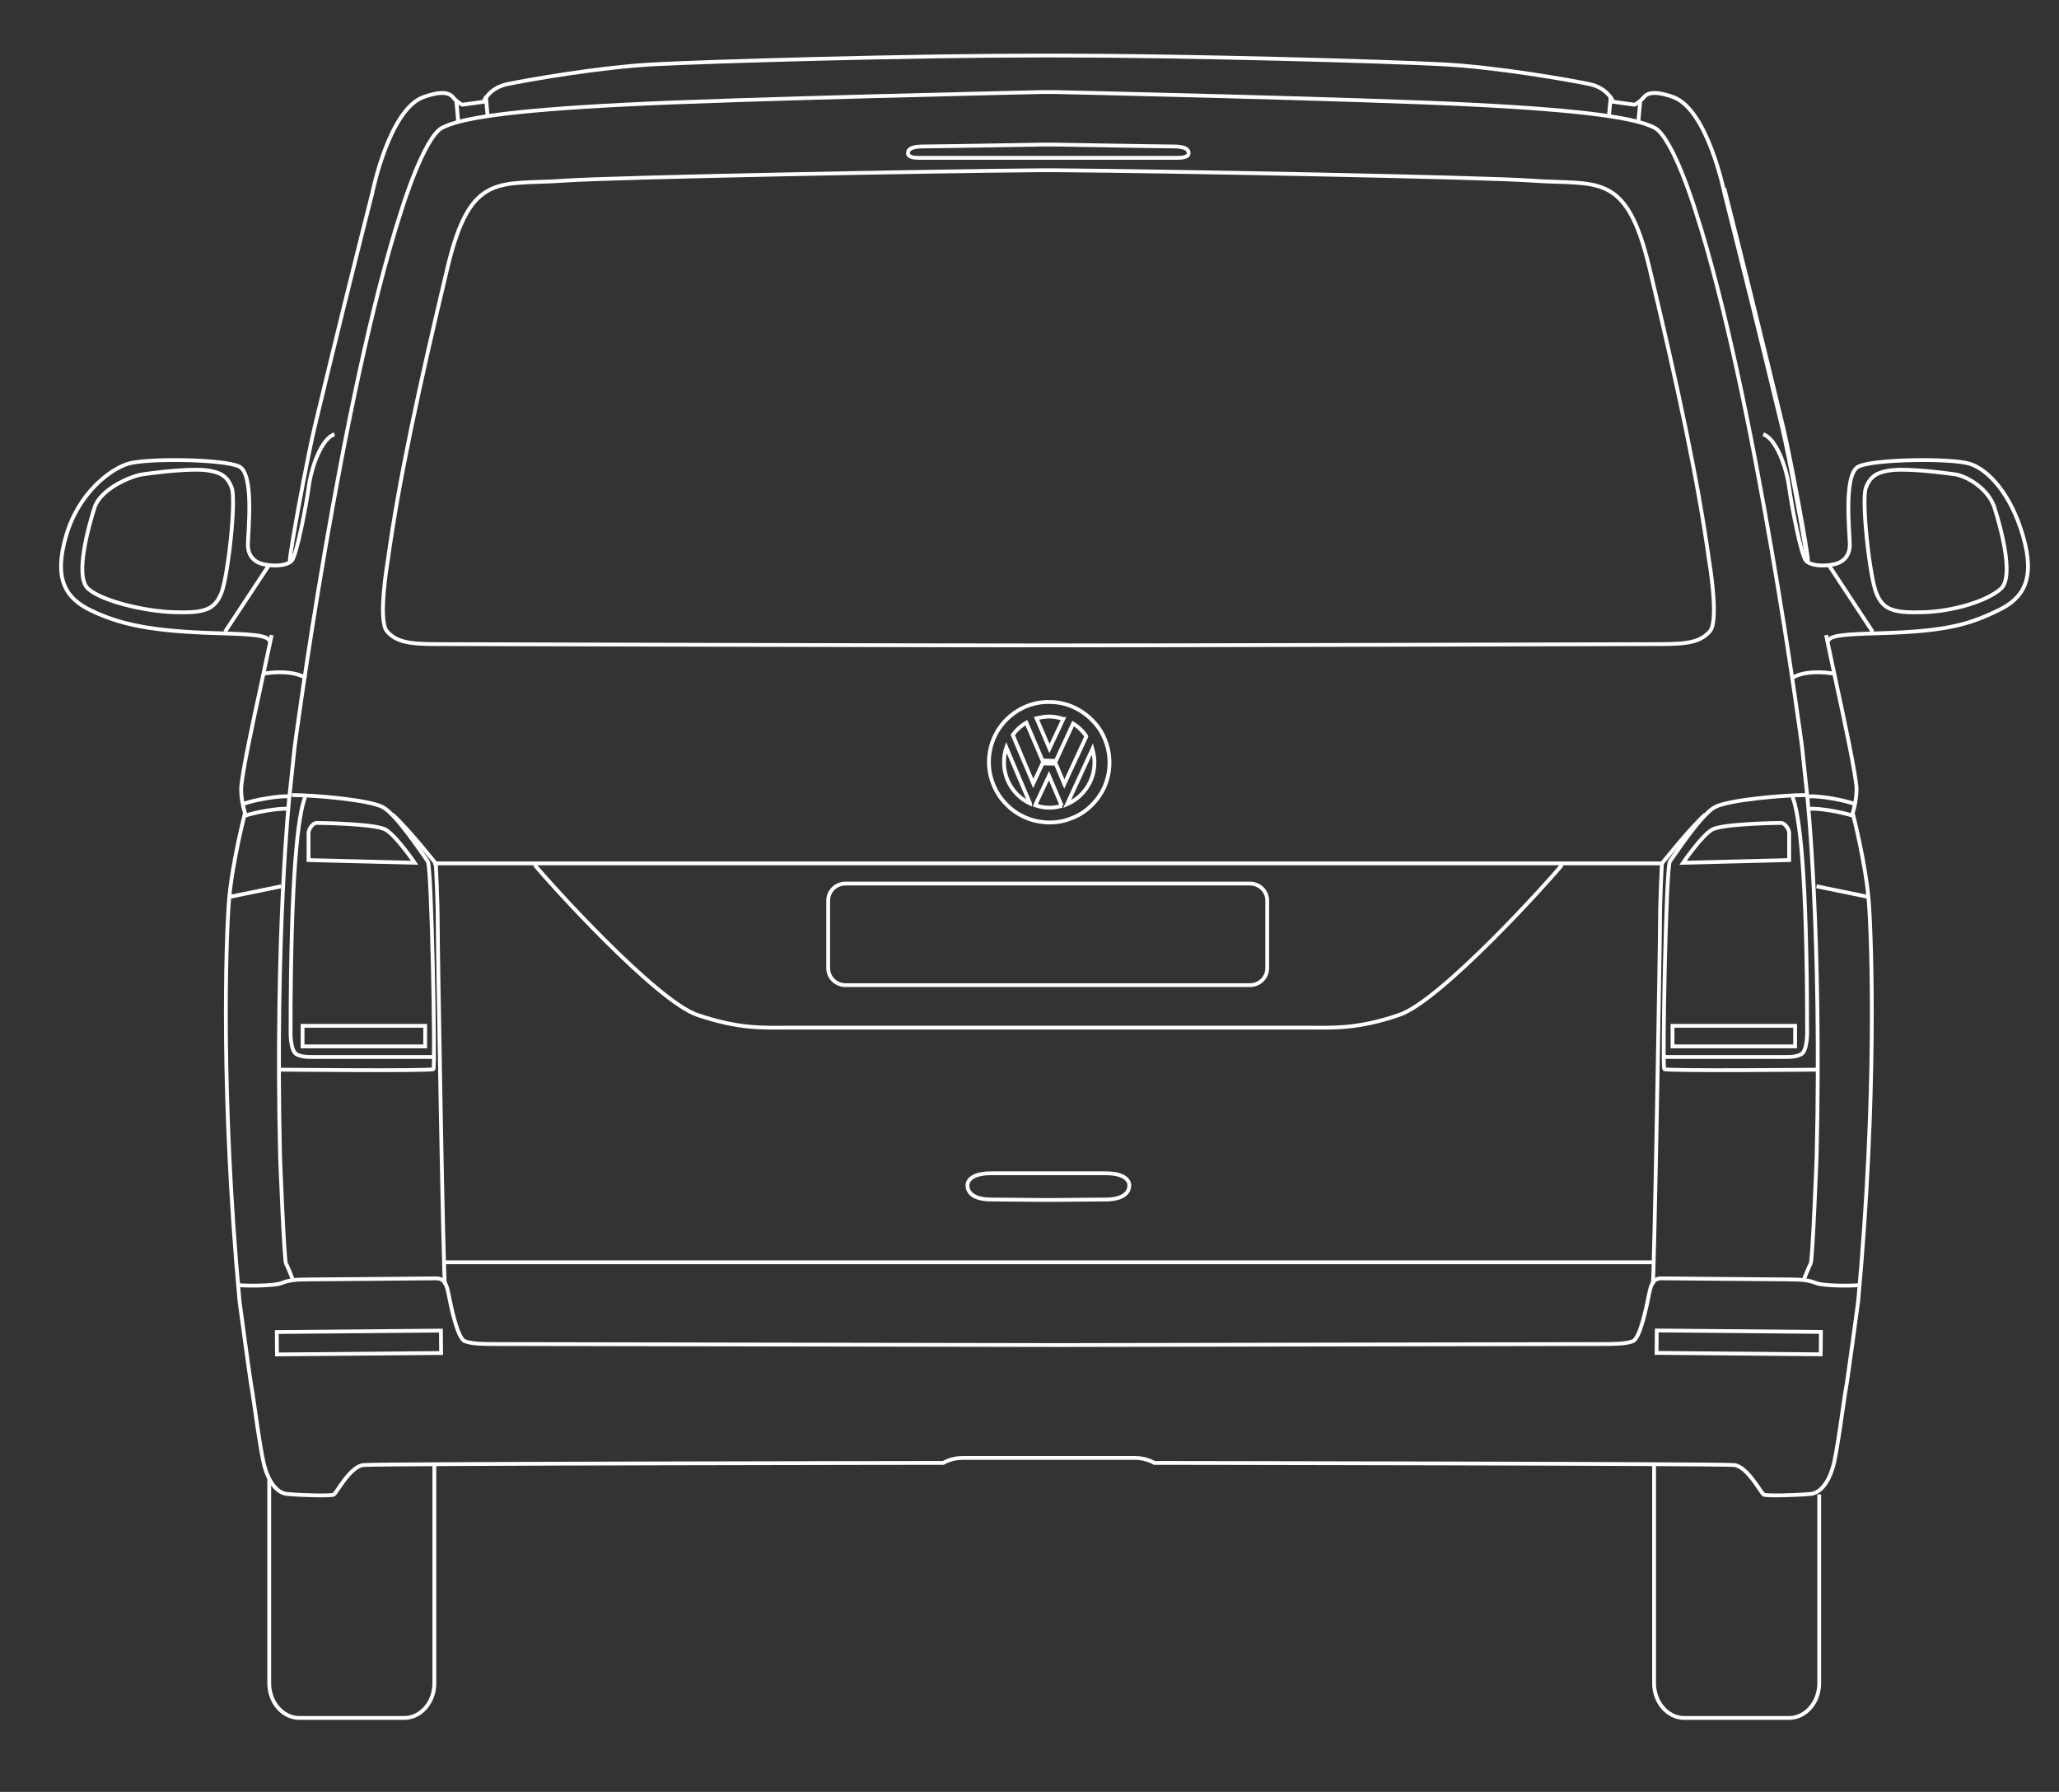 <?xml version="1.0" encoding="UTF-8"?>
<svg id="Ebene_1" data-name="Ebene 1" xmlns="http://www.w3.org/2000/svg" viewBox="0 0 269.2 234.3">
  <rect x="0" y="0" width="269.2" height="234.3" fill="#333333" stroke="none"/>
  <defs>
    <style>
      .cls-1 {
        fill: none;
        stroke: #fff;
        stroke-width: .5px;
      }
    </style>
  </defs>
  <path class="cls-1" d="M43.73,56.79c-1.62.5-2.99,4.1-3.36,6.84-.37,2.73-1.62,9.08-2.23,9.7-.62.62-2.11.75-3.49.49-1.37-.24-2.24-1.11-2.24-2.6s.87-9.21-1.12-10.21c-1.99-1-12.19-1.12-14.56-.37-2.37.74-6.49,3.85-8.1,9.46-1.62,5.6-.08,8.1,3.23,9.7,3.86,1.87,7.98,2.74,16.44,2.99,4.73.14,6.84.25,6.97,1.12"/>
  <path class="cls-1" d="M18.72,62.01c-1.72.24-5.62,1.99-6.36,4.36-.75,2.36-2.62,8.96-.87,10.58,1.74,1.61,7.36,2.99,11.34,3.1,3.98.13,5.23-.37,6.1-2.49.87-2.11,1.99-12.19,1.36-13.81-.62-1.62-1.61-1.99-3.11-2.24-1.49-.24-4.86,0-8.46.5Z"/>
  <line class="cls-1" x1="35.21" y1="73.83" x2="29.42" y2="82.61"/>
  <path class="cls-1" d="M34.4,88.12c1.11-.28,4.16-.47,5.6.58"/>
  <path class="cls-1" d="M31.81,105.11c1.57-.56,4.65-1.07,5.95-.98"/>
  <path class="cls-1" d="M31.81,106.73c1.57-.56,4.65-1.08,5.95-.98"/>
  <line class="cls-1" x1="29.87" y1="117.3" x2="36.76" y2="115.89"/>
  <path class="cls-1" d="M38.17,103.96c2.86,0,10.05.61,11.87,1.57,1.82.95,5.37,6.4,5.89,7.1.52.7,1,26.9.74,27.16-.26.27-20.15.07-20.15.07"/>
  <path class="cls-1" d="M39.9,104.22c-.87,2.09-1.91,9.54-1.91,30.95,0,0,0,2.25.78,2.68.78.44,1.91.35,3.29.35h14.91"/>
  <path class="cls-1" d="M55.59,136.82h-16.03v-2.69h16.03v2.69ZM40.34,112.46l13.87.35s-2.43-3.57-3.81-4.34c-1.39-.77-8.58-.87-9.02-.87s-1.04.78-1.04,1.31v3.55Z"/>
  <path class="cls-1" d="M56.79,191.64v28.45c0,2.5-1.77,4.54-3.95,4.54h-13.69c-2.18,0-3.95-2.04-3.95-4.54v-26.74"/>
  <rect class="cls-1" x="36.2" y="174.07" width="21.46" height="2.93" transform="translate(-1.53 .42) rotate(-.5)"/>
  <path class="cls-1" d="M51.32,106.5c2.05,1.86,5.66,6.41,5.66,6.41,0,0,.25,4.67.25,7.84s.74,46.41.94,47.16"/>
  <path class="cls-1" d="M37.89,73.33c0-1.11,2.26-13.34,3.23-17.42,2.71-11.32,5.24-21.54,7.54-30.61,0,0,2.19-11.01,6.74-12.62,1.77-.63,3.15-.76,3.79,0,.63.76,1.26,1.01,1.26,1.01l2.77-.38s.71-1.81,3.11-2.31c2.39-.5,12.03-2.23,19.34-2.6,7.31-.38,33.15-1.14,50.42-1.14h1.96c17.27,0,43.12.76,50.43,1.14,7.31.37,16.95,2.1,19.34,2.6,2.39.5,3.1,2.31,3.1,2.31l2.77.38s.63-.25,1.26-1.01c.63-.76,2.02-.63,3.78,0,4.55,1.61,6.74,12.62,6.74,12.62,2.29,9.08,4.83,19.3,7.54,30.61.98,4.08,3.24,16.3,3.24,17.42"/>
  <path class="cls-1" d="M236.38,73.33c0-1.11-2.26-13.34-3.23-17.42-2.79-11.61-5.38-22.06-7.72-31.32"/>
  <path class="cls-1" d="M230.53,56.79c1.62.5,2.99,4.1,3.37,6.84.37,2.73,1.61,9.08,2.23,9.7.62.62,2.11.75,3.48.49,1.37-.24,2.24-1.11,2.24-2.6s-.87-9.21,1.12-10.21c1.99-1,12.2-1.12,14.56-.37,2.37.74,5.35,3.85,6.97,9.46,1.62,5.6.08,8.1-3.23,9.7-3.86,1.87-6.85,2.74-15.31,2.99-4.73.14-6.85.25-6.97,1.12"/>
  <path class="cls-1" d="M255.54,62.01c1.72.24,4.48,1.99,5.22,4.36.75,2.36,2.62,8.96.87,10.58-1.74,1.61-6.22,2.99-10.2,3.1-3.98.13-5.23-.37-6.11-2.49-.87-2.11-1.99-12.19-1.36-13.81.62-1.62,1.62-1.99,3.11-2.24,1.49-.24,4.85,0,8.46.5Z"/>
  <line class="cls-1" x1="239.06" y1="73.83" x2="244.84" y2="82.61"/>
  <path class="cls-1" d="M238.75,83.04s.99,4.72,1.61,7.59c.62,2.86,2.37,10.95,2.37,12.56s-.5,3.12-.5,3.12c0,0,1.74,6.71,2.11,11.69.37,4.98,1.09,25.04-1.4,52.17,0,0-1.42,10.57-1.6,11.4-.19.83-1.2,8.96-1.76,10.44,0,0-.83,3.14-2.87,3.33-2.03.18-5.72.27-6.1.09-.37-.18-2.12-3.68-3.88-3.87-1.76-.19-75.82-.28-75.82-.28,0,0-1.02-.65-2.5-.65h-22.59c-1.47,0-2.49.65-2.49.65,0,0-74.07.08-75.82.28-1.76.19-3.52,3.69-3.88,3.87-.37.18-4.06.1-6.09-.09-2.04-.18-2.87-3.33-2.87-3.33-.55-1.48-1.57-9.61-1.75-10.44-.18-.83-1.6-11.4-1.6-11.4-2.49-27.13-1.78-47.2-1.4-52.17.37-4.98,2.11-11.69,2.11-11.69,0,0-.5-1.49-.5-3.12s1.74-9.7,2.37-12.56c.62-2.87,1.62-7.59,1.62-7.59"/>
  <path class="cls-1" d="M239.86,88.12c-1.11-.28-4.16-.47-5.6.58"/>
  <path class="cls-1" d="M242.45,105.11c-1.57-.56-4.65-1.07-5.95-.98"/>
  <path class="cls-1" d="M242.45,106.73c-1.57-.56-4.65-1.08-5.95-.98"/>
  <line class="cls-1" x1="244.39" y1="117.3" x2="237.5" y2="115.89"/>
  <path class="cls-1" d="M236.09,103.96c-2.86,0-10.05.61-11.87,1.57-1.82.95-5.36,6.4-5.89,7.1-.52.7-1,26.9-.74,27.16.26.27,20.15.07,20.15.07"/>
  <path class="cls-1" d="M234.36,104.22c.87,2.09,1.91,9.54,1.91,30.95,0,0,0,2.25-.78,2.68-.78.44-1.91.35-3.29.35h-14.91"/>
  <path class="cls-1" d="M218.67,136.82h16.03v-2.69h-16.03v2.69ZM233.92,112.46l-13.87.35s2.43-3.57,3.81-4.34c1.39-.77,8.58-.87,9.02-.87s1.04.78,1.04,1.31v3.55Z"/>
  <path class="cls-1" d="M216.26,191.64v28.45c0,2.5,1.77,4.54,3.95,4.54h13.69c2.18,0,3.95-2.04,3.95-4.54v-24.69"/>
  <rect class="cls-1" x="225.86" y="164.8" width="2.93" height="21.46" transform="translate(49.82 401.31) rotate(-89.5)"/>
  <path class="cls-1" d="M222.94,106.5c-2.05,1.86-5.66,6.41-5.66,6.41,0,0-.25,4.67-.25,7.84s-.75,46.41-.94,47.16"/>
  <path class="cls-1" d="M243.1,168.03c-.99.12-4.6.12-5.6-.24-1-.38-1.62-.5-3.86-.5s-15.31-.14-16.43-.14-1.37.88-1.62,2.12c-.25,1.25-1.12,5.73-2.11,6.1-.99.37-2.5.37-4.36.37s-70.26.13-70.26.13h-.81s-71.05-.13-72.92-.13-3.36,0-4.35-.37c-1-.37-1.87-4.85-2.12-6.1-.25-1.24-.5-2.12-1.62-2.12s-14.19.14-16.43.14-2.86.12-3.86.5c-.99.36-4.61.36-5.6.24"/>
  <line class="cls-1" x1="216.18" y1="165.05" x2="58.09" y2="165.05"/>
  <line class="cls-1" x1="59.66" y1="13.11" x2="59.9" y2="15.84"/>
  <line class="cls-1" x1="63.52" y1="12.55" x2="63.76" y2="15.28"/>
  <path class="cls-1" d="M139.01,94.01c-.59-.2-1.17-.3-1.73-.32-.57,0-1.15.08-1.76.23l1.69,3.95,1.81-3.86Z"/>
  <path class="cls-1" d="M143.09,99.77c.02-.6-.09-1.22-.26-1.83l-3.32,7.21c1.07-.47,1.92-1.18,2.57-2.14.65-.96.99-2.04,1.01-3.23Z"/>
  <path class="cls-1" d="M142.03,96.28c-.45-.69-1.03-1.24-1.73-1.67l-2.25,4.88-1.75-.05-2.11-4.95c-.7.4-1.3.94-1.78,1.6l2.68,6.35,1.21-2.61,1.73.02,1.12,2.66,2.88-6.22Z"/>
  <path class="cls-1" d="M138.82,105.36l-1.67-3.93-1.81,3.86c.59.2,1.17.3,1.74.32.57.02,1.17-.07,1.75-.25Z"/>
  <path class="cls-1" d="M134.67,105.05l-3.1-7.32c-.2.58-.3,1.2-.3,1.81-.03,1.19.28,2.29.89,3.28.63,1,1.46,1.74,2.51,2.24Z"/>
  <path class="cls-1" d="M145.06,99.83c-.02,1.06-.24,2.06-.65,3.03-.43.96-1.01,1.77-1.75,2.49-.72.71-1.58,1.27-2.54,1.63-.97.4-1.99.58-3.06.56-1.07-.04-2.09-.24-3.03-.67-.97-.42-1.81-1.01-2.5-1.75-.73-.74-1.28-1.6-1.66-2.56-.4-.97-.59-2-.57-3.06.02-1.04.24-2.07.66-3.02.41-.95,1-1.79,1.74-2.5.73-.7,1.58-1.26,2.54-1.65.97-.39,1.99-.57,3.05-.54,1.09.01,2.09.24,3.04.66.95.44,1.78,1.01,2.5,1.76.73.73,1.28,1.57,1.66,2.56.39.97.58,1.98.57,3.06Z"/>
  <path class="cls-1" d="M165.68,126.6c0,1.22-1.01,2.21-2.26,2.21h-52.88c-1.24,0-2.26-.98-2.26-2.21v-8.86c0-1.23,1.02-2.21,2.26-2.21h52.88c1.25,0,2.26.99,2.26,2.21v8.86Z"/>
  <path class="cls-1" d="M136.38,153.41h-6.78c-3.23,0-3.11,1.56-3.11,1.56,0,1.5,1.74,1.87,2.98,1.87s7.03.06,7.03.06h1.12s5.79-.06,7.04-.06,2.99-.37,2.99-1.87c0,0,.12-1.56-3.12-1.56h-8.15Z"/>
  <path class="cls-1" d="M136.08,22.26c-14.78.12-55.64.91-62.11,1.35-8.69.65-12.43-1.36-15.46,11.37-3.8,15.94-6.35,27.79-7.8,38.24,0,0-1.36,7.89-.12,9.32,1.24,1.44,2.98,1.68,6.6,1.68,0,0,71.19.19,78.65.17h2.47c7.46.02,78.65-.17,78.65-.17,3.61,0,5.35-.24,6.6-1.68,1.24-1.43-.12-9.32-.12-9.32-1.46-10.45-4-22.31-7.8-38.24-3.04-12.73-6.77-10.72-15.47-11.37-6.47-.45-47.33-1.24-62.12-1.35h-1.96Z"/>
  <path class="cls-1" d="M235.77,167.49s.7-1.81.96-2.25c.26-.43.78-13.96.78-13.96.69-29.12-1.22-47.16-1.22-47.16l-.69-6.5s-6.04-45.74-13.98-70.2c0,0-2.9-9.45-5.29-10.71-2.4-1.27-8.95-2.27-23.7-3.02-14.75-.76-54.58-1.65-54.58-1.65h-1.96s-39.83.88-54.59,1.65c-14.75.75-21.3,1.75-23.7,3.02-2.39,1.26-5.29,10.71-5.29,10.71-7.95,24.46-13.98,70.2-13.98,70.2l-.69,6.5s-1.91,18.04-1.22,47.16c0,0,.52,13.52.78,13.96.26.44.95,2.25.95,2.25"/>
  <line class="cls-1" x1="214.46" y1="13.11" x2="214.21" y2="15.84"/>
  <line class="cls-1" x1="210.6" y1="12.55" x2="210.35" y2="15.28"/>
  <line class="cls-1" x1="217.5" y1="112.89" x2="56.63" y2="112.89"/>
  <path class="cls-1" d="M204.22,113.09c-1.56,1.94-15.81,17.76-21.29,19.62-5.46,1.86-8.6,1.66-11.81,1.66h-68.11c-3.22,0-6.35.2-11.82-1.66-5.47-1.85-19.72-17.67-21.28-19.62"/>
  <path class="cls-1" d="M136.5,18.9s-14.25.25-15.74.25-2.05.31-2.05.87.87.62,1.49.62h33.72c.62,0,1.49-.07,1.49-.62s-.56-.87-2.05-.87-15.74-.25-15.74-.25h-1.12Z"/>
</svg>